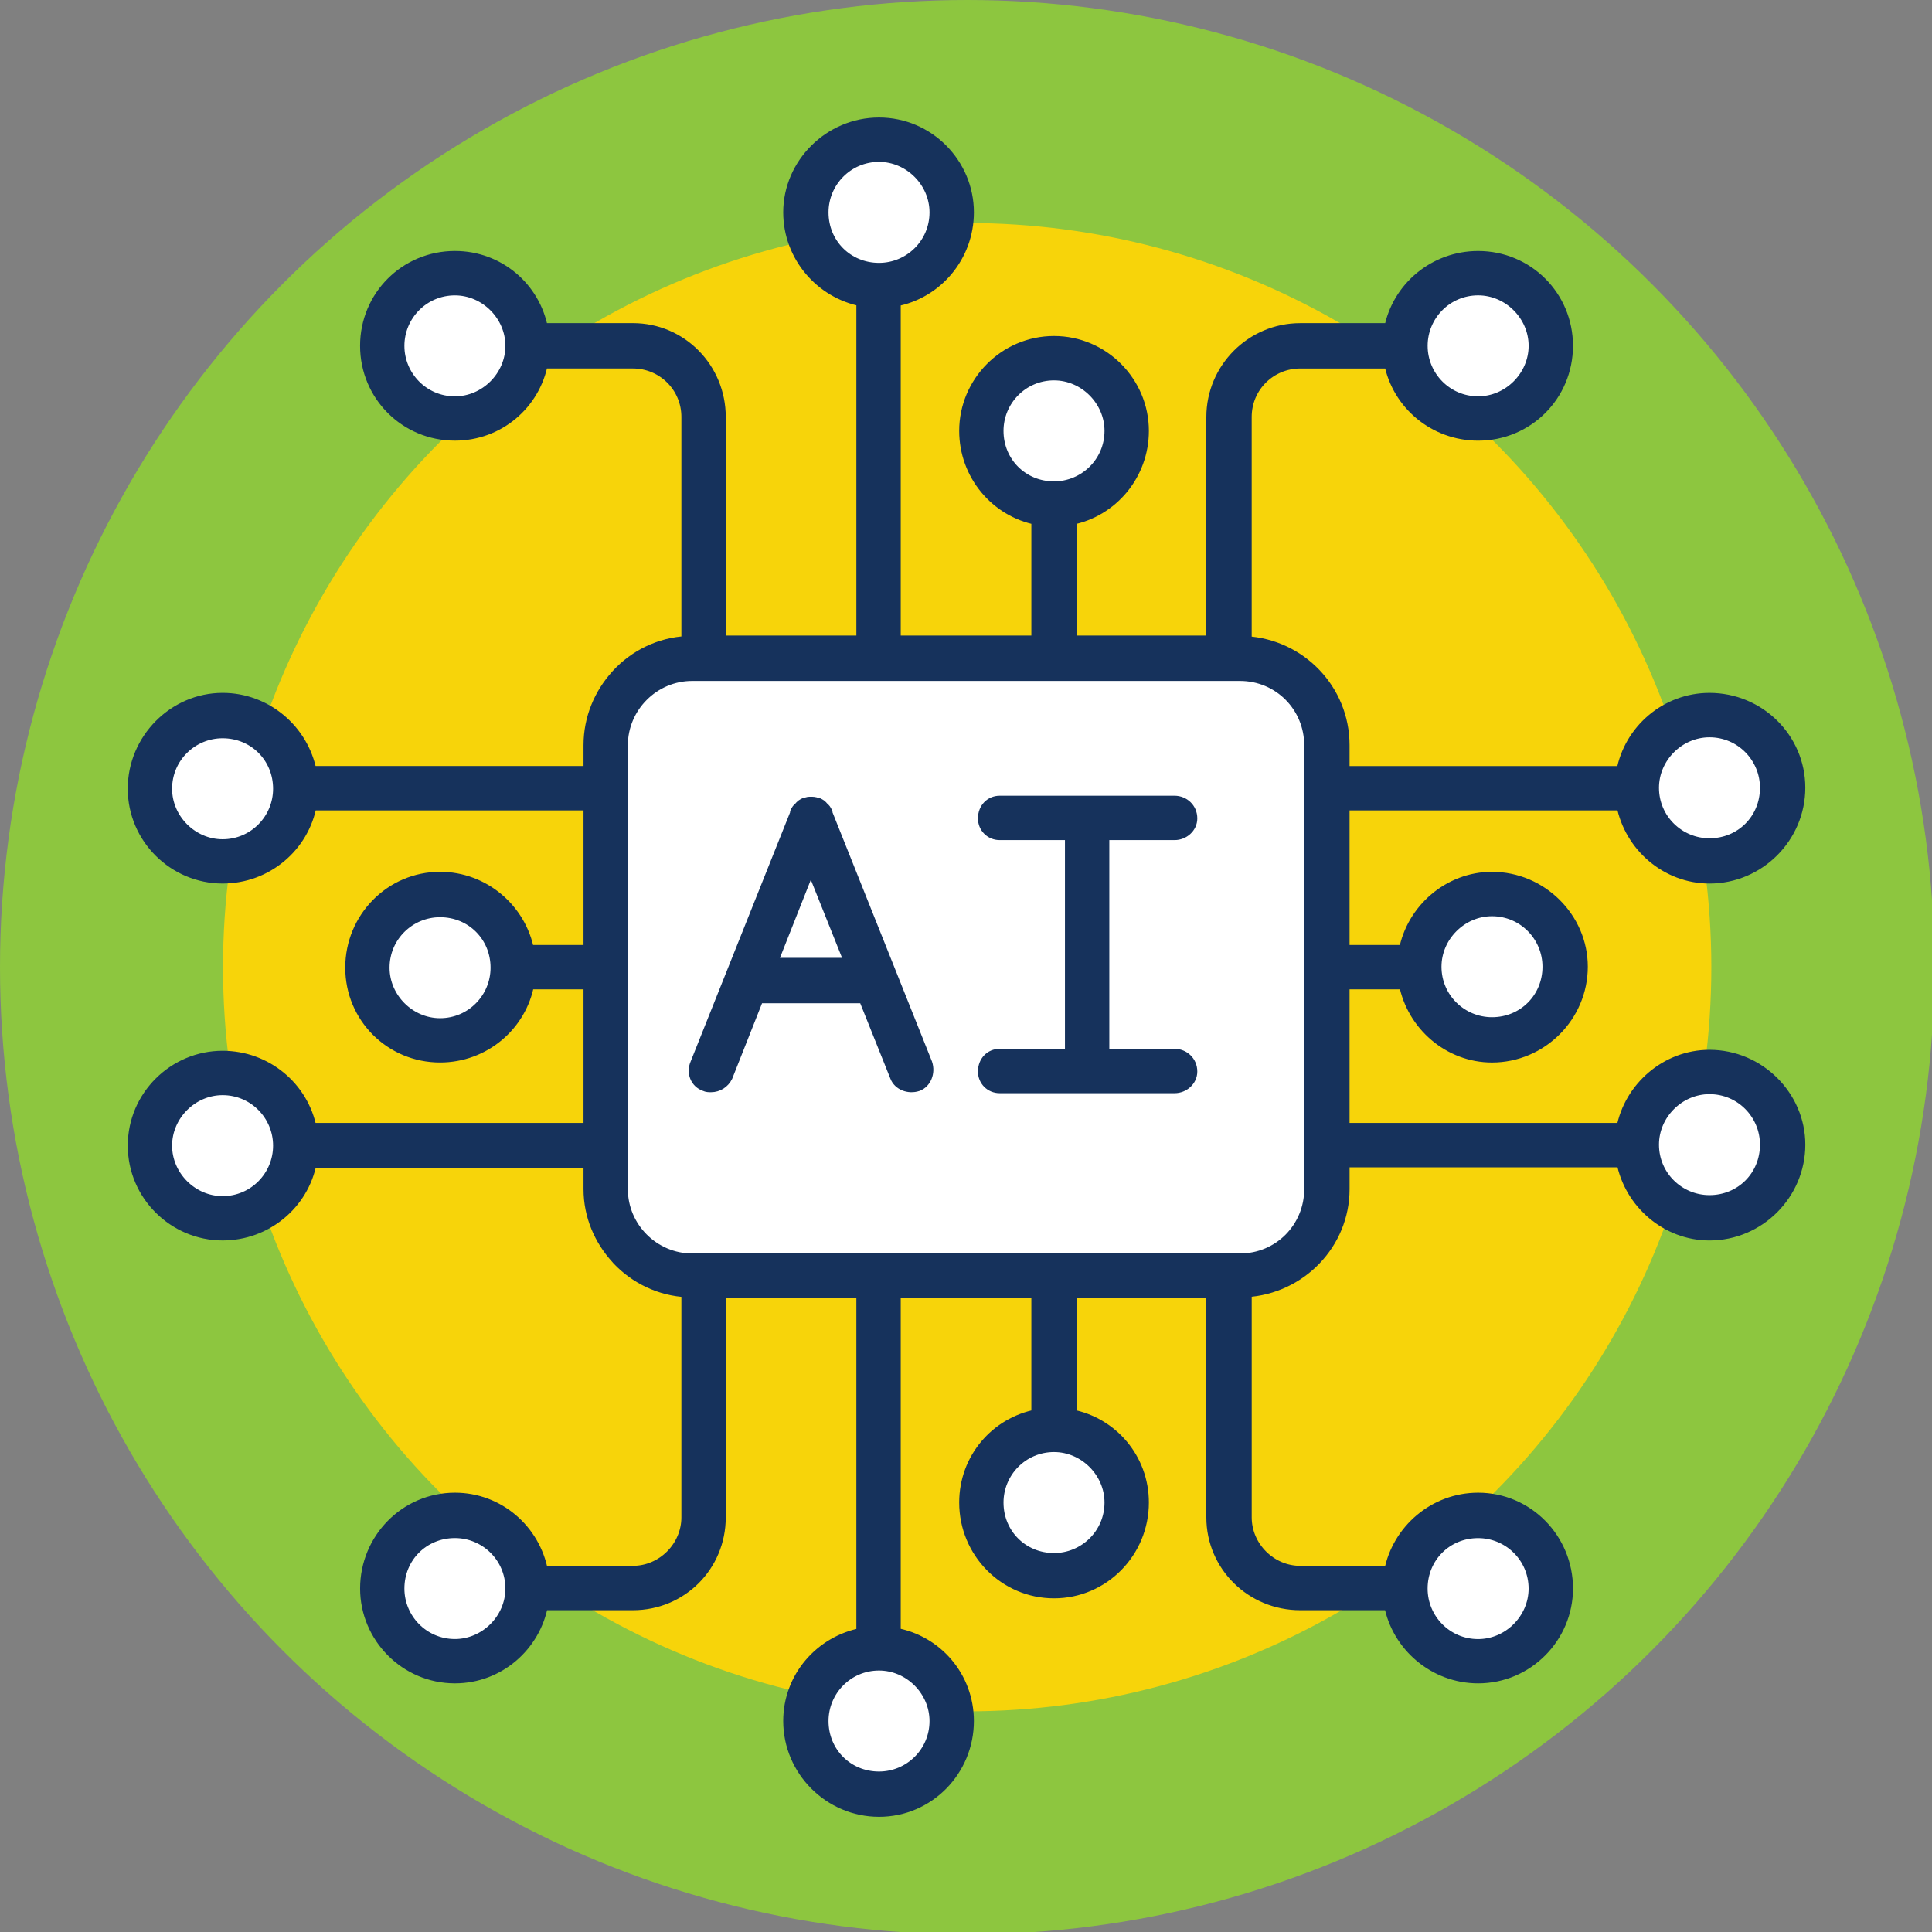 <?xml version="1.0" encoding="UTF-8"?>
<svg id="ai" xmlns="http://www.w3.org/2000/svg" version="1.1" viewBox="0 0 82.3 82.3">
  <rect x="0" y="0" width="82.3" height="82.3" fill="#808080" stroke="none"/>
  <defs>
    <style>
      .cls-1 {
        fill: #16325c;
        stroke: #16325c;
        stroke-miterlimit: 10;
        stroke-width: .5px;
      }

      .cls-2 {
        fill: #f7d40a;
      }

      .cls-2, .cls-3, .cls-4 {
        stroke-width: 0px;
      }

      .cls-3 {
        fill: #8dc63f;
      }

      .cls-4 {
        fill: #fff;
      }
    </style>
  </defs>
  <circle id="green-circle" class="cls-3" cx="41.2" cy="41.2" r="41.2"/>
  <circle id="yellow-circle" class="cls-2" cx="41.2" cy="41.2" r="31.7"/>
  <g id="chip-ai">
    <path id="white-elements" class="cls-4" d="M75.221,48.76c0-1.306-1.053-2.401-2.401-2.401-1.306,0-2.401,1.095-2.401,2.401,0,1.348,1.095,2.4,2.401,2.4,1.348,0,2.401-1.053,2.401-2.4ZM72.821,35.959c1.348,0,2.401-1.053,2.401-2.401,0-1.306-1.053-2.401-2.401-2.401-1.306,0-2.401,1.095-2.401,2.401,0,1.348,1.095,2.401,2.401,2.401ZM63.556,43.58c1.348,0,2.401-1.053,2.401-2.401,0-1.305-1.053-2.4-2.401-2.4-1.306,0-2.401,1.095-2.401,2.4,0,1.348,1.095,2.401,2.401,2.401ZM11.882,48.803c0-1.306-1.053-2.401-2.401-2.401-1.306,0-2.401,1.095-2.401,2.401s1.095,2.4,2.401,2.4c1.348,0,2.401-1.095,2.401-2.4ZM11.882,33.6c0-1.348-1.053-2.401-2.401-2.401-1.306,0-2.401,1.053-2.401,2.401,0,1.306,1.095,2.401,2.401,2.401,1.348,0,2.401-1.095,2.401-2.401ZM18.746,38.822c-1.306,0-2.401,1.053-2.401,2.4,0,1.306,1.095,2.401,2.401,2.401,1.348,0,2.401-1.095,2.401-2.401,0-1.348-1.053-2.4-2.401-2.4ZM37.445,11.447c1.306,0,2.401-1.053,2.401-2.401,0-1.306-1.095-2.401-2.401-2.401-1.348,0-2.401,1.095-2.401,2.401,0,1.348,1.053,2.401,2.401,2.401ZM44.899,20.756c1.306,0,2.401-1.053,2.401-2.401,0-1.306-1.095-2.401-2.401-2.401-1.348,0-2.401,1.095-2.401,2.401,0,1.348,1.053,2.401,2.401,2.401ZM62.966,17.134c1.306,0,2.401-1.095,2.401-2.401s-1.095-2.4-2.401-2.4c-1.348,0-2.401,1.095-2.401,2.4s1.053,2.401,2.401,2.401ZM19.378,12.332c-1.348,0-2.401,1.095-2.401,2.4s1.053,2.401,2.401,2.401c1.306,0,2.401-1.095,2.401-2.401s-1.095-2.4-2.401-2.4ZM37.445,70.912c-1.348,0-2.401,1.095-2.401,2.401,0,1.348,1.053,2.401,2.401,2.401,1.306,0,2.401-1.053,2.401-2.401,0-1.306-1.095-2.401-2.401-2.401ZM44.899,61.606c-1.348,0-2.401,1.095-2.401,2.401,0,1.348,1.053,2.401,2.401,2.401,1.306,0,2.401-1.053,2.401-2.401,0-1.306-1.095-2.401-2.401-2.401ZM60.565,67.671c0,1.306,1.053,2.401,2.401,2.401,1.306,0,2.401-1.095,2.401-2.401,0-1.348-1.095-2.4-2.401-2.4-1.348,0-2.401,1.053-2.401,2.4ZM19.378,65.27c-1.348,0-2.401,1.053-2.401,2.4,0,1.306,1.053,2.401,2.401,2.401,1.306,0,2.401-1.095,2.401-2.401,0-1.348-1.095-2.4-2.401-2.4ZM26.272,53.647h.041c-.015-.016-.026-.034-.041-.049v.049ZM26.272,28.756v.014s.007-.009.011-.014h-.011ZM55.807,31.746c0-1.642-1.306-2.99-2.99-2.99h-23.331c-1.642,0-2.99,1.348-2.99,2.99v18.909c0,1.642,1.348,2.99,2.99,2.99h23.331c1.685,0,2.99-1.348,2.99-2.99v-18.909ZM39.087,46.234c-.379.126-.8-.042-.927-.379l-1.348-3.369h-4.522l-1.332,3.369c-.126.253-.379.421-.674.421-.084,0-.168,0-.253-.042-.379-.126-.547-.547-.379-.927l4.253-10.655v-.042c.042-.084.084-.168.168-.211.042-.084.126-.126.211-.168h.042c.084-.042.126-.042.211-.042s.168,0,.253.042h.042c.084.042.168.084.211.168.084.042.126.126.168.211v.042l4.254,10.655c.126.379-.042.8-.379.927h.001ZM50.037,44.928c.379,0,.716.295.716.716,0,.379-.337.674-.716.674h-7.454c-.379,0-.674-.295-.674-.674,0-.421.295-.716.674-.716h3.032v-9.391h-3.032c-.379,0-.674-.295-.674-.674,0-.421.295-.716.674-.716h7.454c.379,0,.716.295.716.716,0,.379-.337.674-.716.674h-3.032v9.391h3.032ZM32.857,41.054h3.383l-1.701-4.254-1.682,4.254Z"/>
    <path id="ai-icon" class="cls-1" d="M72.821,44.97c-1.833,0-3.394,1.365-3.72,3.116h-11.862v-6.191h2.6c.338,1.767,1.894,3.116,3.717,3.116,2.106,0,3.832-1.727,3.832-3.832,0-2.064-1.727-3.79-3.832-3.79-1.833,0-3.394,1.365-3.72,3.116h-2.597v-6.233h11.865c.338,1.767,1.894,3.116,3.717,3.116,2.106,0,3.832-1.727,3.832-3.832s-1.727-3.79-3.832-3.79c-1.837,0-3.399,1.338-3.721,3.116h-11.861v-1.137c0-2.356-1.847-4.263-4.169-4.396v-9.585c0-1.306,1.053-2.316,2.316-2.316h3.821c.34,1.758,1.899,3.074,3.759,3.074,2.106,0,3.79-1.685,3.79-3.79s-1.685-3.79-3.79-3.79c-1.86,0-3.42,1.316-3.759,3.074h-3.821c-2.064,0-3.748,1.685-3.748,3.748v9.56h-6.022v-5.211c1.758-.34,3.074-1.899,3.074-3.759,0-2.064-1.685-3.79-3.79-3.79s-3.79,1.727-3.79,3.79c0,1.86,1.316,3.42,3.074,3.759v5.211h-6.064v-14.514c1.779-.323,3.116-1.889,3.116-3.764,0-2.064-1.685-3.79-3.79-3.79s-3.832,1.727-3.832,3.79c0,1.861,1.35,3.421,3.116,3.759v14.518h-6.064v-9.56c0-2.064-1.642-3.748-3.706-3.748h-3.862c-.332-1.758-1.859-3.074-3.719-3.074-2.106,0-3.79,1.685-3.79,3.79s1.685,3.79,3.79,3.79c1.86,0,3.387-1.316,3.719-3.074h3.862c1.263,0,2.316,1.011,2.316,2.316v9.581c-1.178.058-2.235.585-2.992,1.41-.004.004-.007.009-.011.014-.716.787-1.166,1.825-1.166,2.976v1.137h-11.865c-.339-1.767-1.899-3.116-3.76-3.116-2.064,0-3.79,1.727-3.79,3.832s1.727,3.79,3.79,3.79c1.875,0,3.441-1.338,3.764-3.116h11.861v6.233h-2.6c-.339-1.767-1.899-3.116-3.76-3.116-2.106,0-3.79,1.727-3.79,3.832s1.685,3.79,3.79,3.79c1.875,0,3.441-1.338,3.764-3.116h2.596v6.191h-11.865c-.34-1.758-1.899-3.074-3.759-3.074-2.064,0-3.79,1.685-3.79,3.79s1.727,3.79,3.79,3.79c1.86,0,3.42-1.316,3.759-3.074h11.865v1.137c0,1.131.45,2.159,1.166,2.941.014.016.026.034.041.049.755.8,1.801,1.311,2.962,1.368v9.624c0,1.263-1.053,2.316-2.316,2.316h-3.861c-.331-1.767-1.858-3.116-3.719-3.116-2.106,0-3.79,1.727-3.79,3.832,0,2.064,1.685,3.79,3.79,3.79,1.871,0,3.402-1.365,3.722-3.116h3.858c2.064,0,3.706-1.642,3.706-3.706v-9.602h6.064v14.558c-1.767.331-3.116,1.858-3.116,3.719,0,2.106,1.727,3.832,3.832,3.832s3.79-1.727,3.79-3.832c0-1.875-1.338-3.408-3.116-3.723v-14.554h6.064v5.251c-1.758.332-3.074,1.859-3.074,3.719,0,2.106,1.685,3.832,3.79,3.832s3.79-1.727,3.79-3.832c0-1.86-1.316-3.387-3.074-3.719v-5.251h6.022v9.602c0,2.064,1.685,3.706,3.748,3.706h3.818c.327,1.751,1.892,3.116,3.763,3.116,2.106,0,3.79-1.727,3.79-3.79,0-2.106-1.685-3.832-3.79-3.832-1.861,0-3.421,1.35-3.759,3.116h-3.821c-1.263,0-2.316-1.053-2.316-2.316v-9.627c2.323-.133,4.169-2.039,4.169-4.354v-1.179h11.865c.338,1.767,1.894,3.116,3.717,3.116,2.106,0,3.832-1.727,3.832-3.832,0-2.064-1.727-3.79-3.832-3.79h0ZM63.556,38.78c1.348,0,2.401,1.095,2.401,2.4,0,1.348-1.053,2.401-2.401,2.401-1.306,0-2.401-1.053-2.401-2.401,0-1.305,1.095-2.4,2.401-2.4ZM72.821,31.158c1.348,0,2.401,1.095,2.401,2.401,0,1.348-1.053,2.401-2.401,2.401-1.306,0-2.401-1.053-2.401-2.401,0-1.306,1.095-2.401,2.401-2.401ZM62.966,12.332c1.306,0,2.401,1.095,2.401,2.4s-1.095,2.401-2.401,2.401c-1.348,0-2.401-1.095-2.401-2.401s1.053-2.4,2.401-2.4ZM44.899,15.954c1.306,0,2.401,1.095,2.401,2.401,0,1.348-1.095,2.401-2.401,2.401-1.348,0-2.401-1.053-2.401-2.401,0-1.306,1.053-2.401,2.401-2.401ZM37.445,6.646c1.306,0,2.401,1.095,2.401,2.401,0,1.348-1.095,2.401-2.401,2.401-1.348,0-2.401-1.053-2.401-2.401,0-1.306,1.053-2.401,2.401-2.401ZM19.378,17.134c-1.348,0-2.401-1.095-2.401-2.401s1.053-2.4,2.401-2.4c1.306,0,2.401,1.095,2.401,2.4s-1.095,2.401-2.401,2.401ZM7.081,33.6c0-1.348,1.095-2.401,2.401-2.401,1.348,0,2.401,1.053,2.401,2.401,0,1.306-1.053,2.401-2.401,2.401-1.306,0-2.401-1.095-2.401-2.401ZM18.746,43.623c-1.306,0-2.401-1.095-2.401-2.401,0-1.348,1.095-2.4,2.401-2.4,1.348,0,2.401,1.053,2.401,2.4,0,1.306-1.053,2.401-2.401,2.401ZM7.081,48.803c0-1.306,1.095-2.401,2.401-2.401,1.348,0,2.401,1.095,2.401,2.401s-1.053,2.4-2.401,2.4c-1.306,0-2.401-1.095-2.401-2.4ZM19.378,70.07c-1.348,0-2.401-1.095-2.401-2.401,0-1.348,1.053-2.4,2.401-2.4,1.306,0,2.401,1.053,2.401,2.4,0,1.306-1.095,2.401-2.401,2.401ZM37.445,75.714c-1.348,0-2.401-1.053-2.401-2.401,0-1.306,1.053-2.401,2.401-2.401,1.306,0,2.401,1.095,2.401,2.401,0,1.348-1.095,2.401-2.401,2.401ZM44.899,66.407c-1.348,0-2.401-1.053-2.401-2.401,0-1.306,1.053-2.401,2.401-2.401,1.306,0,2.401,1.095,2.401,2.401,0,1.348-1.095,2.401-2.401,2.401ZM65.366,67.671c0,1.306-1.095,2.401-2.401,2.401-1.348,0-2.401-1.095-2.401-2.401,0-1.348,1.053-2.4,2.401-2.4,1.306,0,2.401,1.053,2.401,2.4ZM55.807,50.656c0,1.642-1.306,2.99-2.99,2.99h-23.331c-1.642,0-2.99-1.348-2.99-2.99v-18.909c0-1.642,1.348-2.99,2.99-2.99h23.331c1.685,0,2.99,1.348,2.99,2.99v18.909ZM70.42,48.76c0-1.306,1.095-2.401,2.401-2.401,1.348,0,2.401,1.095,2.401,2.401,0,1.348-1.053,2.4-2.401,2.4-1.306,0-2.401-1.053-2.401-2.4ZM35.213,34.653v-.042c-.042-.084-.084-.168-.168-.211-.042-.084-.126-.126-.211-.168h-.042c-.084-.042-.168-.042-.253-.042s-.126,0-.211.042h-.042c-.084.042-.168.084-.211.168-.084.042-.126.126-.168.211v.042l-4.253,10.655c-.168.379,0,.8.379.927.084.042.168.042.253.042.295,0,.547-.168.674-.421l1.332-3.369h4.522l1.348,3.369c.126.337.547.505.927.379.337-.126.505-.547.379-.927l-4.254-10.655h-.001ZM32.857,41.054l1.682-4.253,1.701,4.253h-3.383ZM50.037,35.537c.379,0,.716-.295.716-.674,0-.421-.337-.716-.716-.716h-7.454c-.379,0-.674.295-.674.716,0,.379.295.674.674.674h3.032v9.391h-3.032c-.379,0-.674.295-.674.716,0,.379.295.674.674.674h7.454c.379,0,.716-.295.716-.674,0-.421-.337-.716-.716-.716h-3.032v-9.391h3.032Z"/>
  </g>
</svg>